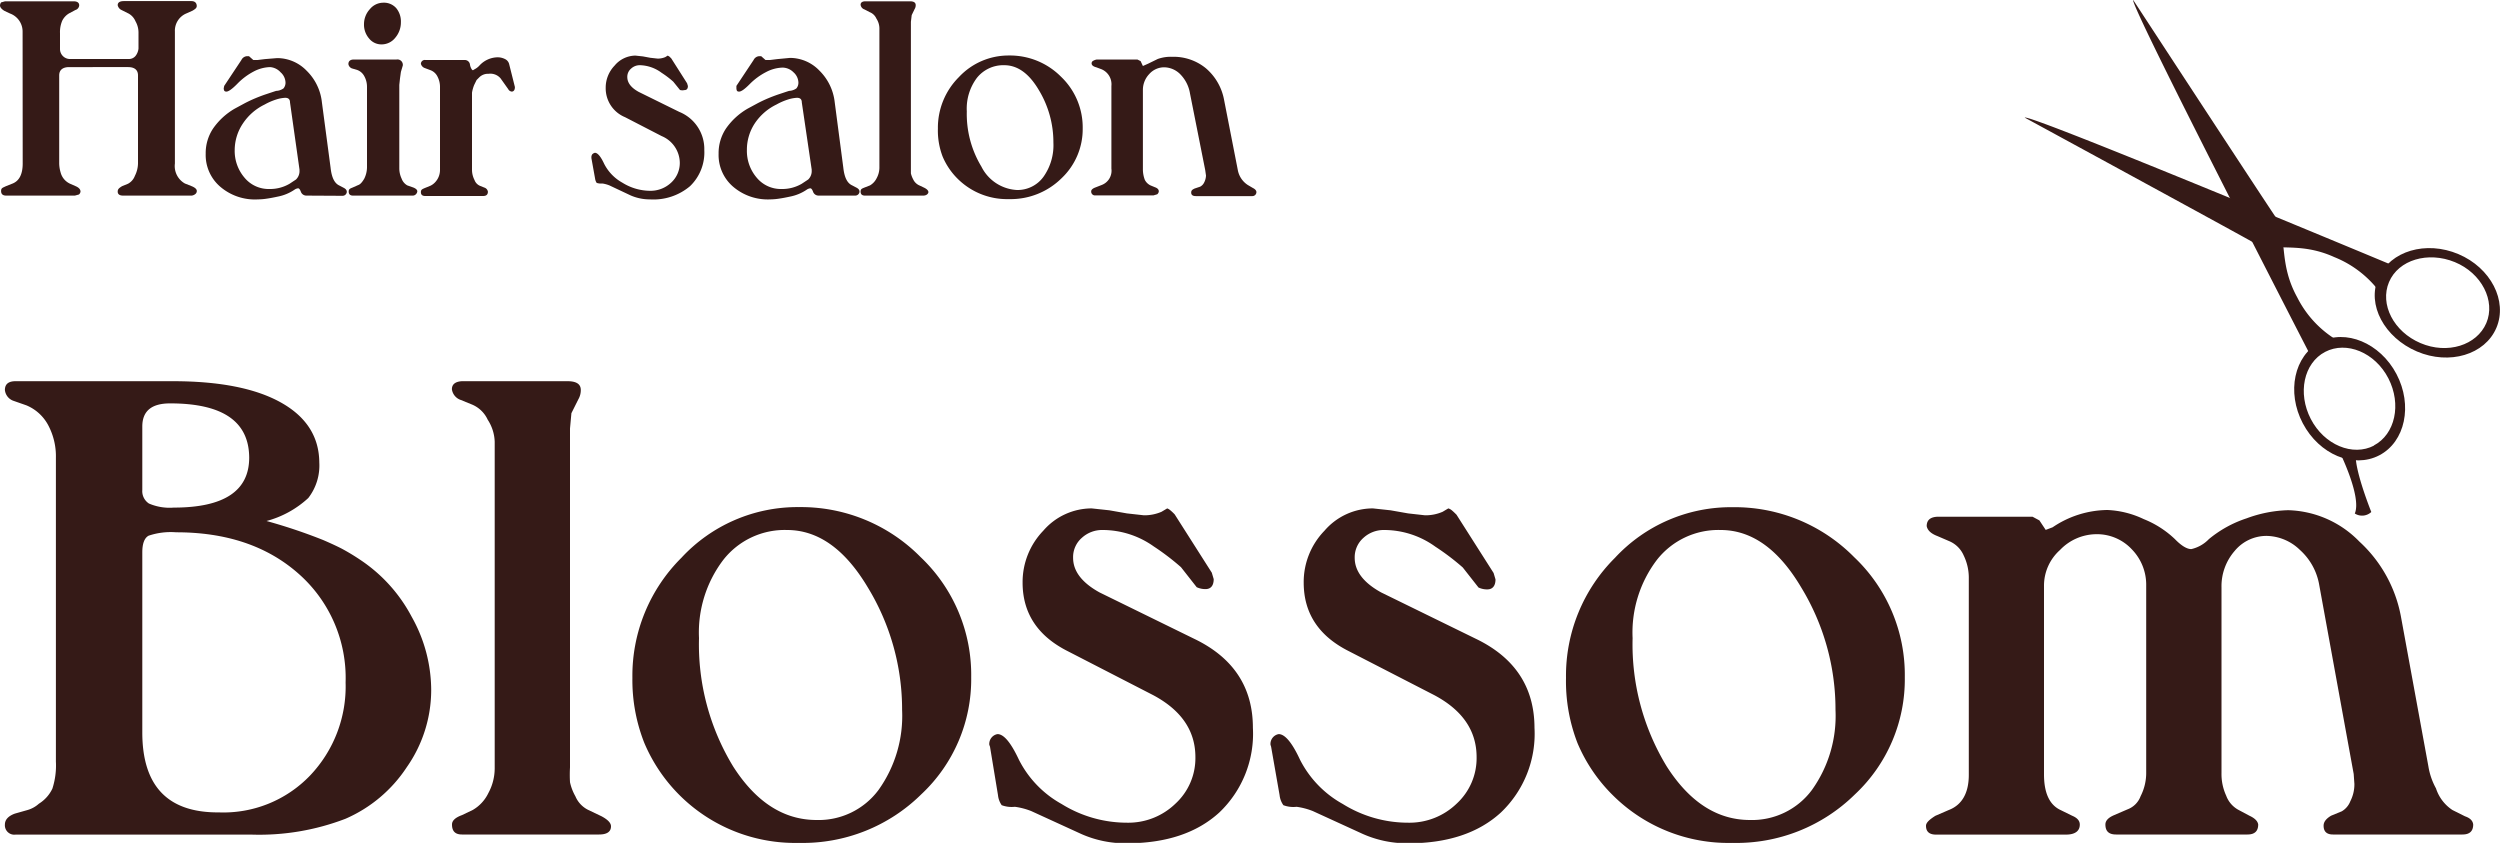 <svg id="レイヤー_1" data-name="レイヤー 1" xmlns="http://www.w3.org/2000/svg" width="250" height="84.29" viewBox="0 0 250 84.29">
  <defs>
    <style>
      .cls-1 {
        fill: #351a17;
      }
    </style>
  </defs>
  <g>
    <g>
      <path class="cls-1" d="M2.26,3.18A1.92,1.92,0,0,0,1,1.35L.43,1.08C.14.9,0,.72,0,.54A.58.58,0,0,1,.11.24L.51.13H7.35c.38,0,.57.14.57.41A.52.52,0,0,1,7.54,1l-.62.33a1.77,1.77,0,0,0-.7.75A2.88,2.88,0,0,0,6,3.31V4.9a1,1,0,0,0,.94,1h5.94a.85.85,0,0,0,.66-.29,1.41,1.41,0,0,0,.31-.76V3.31a2.28,2.28,0,0,0-.3-1.18,1.58,1.58,0,0,0-.7-.78L12.15,1a.68.68,0,0,1-.38-.48c0-.27.21-.41.62-.41h6.74c.32,0,.5.14.54.41s-.13.37-.4.54l-.6.27a1.87,1.87,0,0,0-1.18,1.83V16.35a2,2,0,0,0,1,2l.68.27q.51.21.51.48a.38.38,0,0,1-.12.28.71.71,0,0,1-.39.18H12.31c-.36,0-.54-.14-.54-.4s.15-.36.43-.54l.61-.25a1.48,1.48,0,0,0,.68-.79,2.87,2.87,0,0,0,.31-1.23V7.54c0-.55-.35-.83-1-.83H6.92c-.64,0-1,.28-1,.83v8.81a3.34,3.34,0,0,0,.14.89A1.71,1.71,0,0,0,7,18.37l.57.25q.48.21.48.54a.43.43,0,0,1-.16.29l-.4.11H.62c-.34,0-.51-.15-.51-.46s.16-.32.48-.48l.68-.27c.66-.27,1-.94,1-2Z"/>
      <path class="cls-1" d="M30.63,19.56a.58.58,0,0,1-.53-.35c-.08-.23-.17-.36-.27-.38a.74.74,0,0,0-.38.14,4.48,4.48,0,0,1-1.67.69c-.32.07-.67.14-1,.19a6.45,6.45,0,0,1-1,.09A5.32,5.32,0,0,1,22,18.65a4.17,4.17,0,0,1-1.43-3.28,4.43,4.43,0,0,1,.74-2.52,6.72,6.72,0,0,1,2.19-2l1-.54c.35-.18.69-.34,1-.47s.69-.28,1.11-.42.75-.25,1-.33a1.38,1.38,0,0,0,.74-.25.88.88,0,0,0,.2-.61,1.42,1.42,0,0,0-.49-1A1.56,1.56,0,0,0,27,6.71a3.73,3.73,0,0,0-1.63.44,6.46,6.46,0,0,0-1.64,1.23c-.51.52-.88.78-1.09.78s-.25-.11-.27-.32l.05-.25L24.14,6a.67.67,0,0,1,.54-.38h.22l.43.38.43,0,.73-.09,1.23-.1a4.1,4.1,0,0,1,2.94,1.26,5.18,5.18,0,0,1,1.53,3.16l.87,6.55c.11,1,.4,1.56.89,1.78l.4.21c.22.11.33.24.33.41s-.15.4-.43.4ZM29,10.24c0-.31-.16-.46-.48-.46a3.51,3.51,0,0,0-.9.17,6.07,6.07,0,0,0-1.15.5,5.47,5.47,0,0,0-2.18,1.9A4.79,4.79,0,0,0,23.47,15a4.11,4.11,0,0,0,1,2.79,3.13,3.13,0,0,0,2.48,1.11,3.86,3.86,0,0,0,2-.52l.65-.43a1.17,1.17,0,0,0,.35-.77l0-.22Z"/>
      <path class="cls-1" d="M35.19,6.84a.55.55,0,0,1-.35-.43c0-.3.19-.46.56-.46h4.26a.54.54,0,0,1,.62.6l-.19.64L40,7.84l-.07.65v8.32a2.43,2.43,0,0,0,.23,1.05,1.28,1.28,0,0,0,.57.68l.6.21c.27.11.4.24.4.38s-.14.41-.43.43h-6c-.29,0-.43-.14-.43-.4s.13-.3.4-.41l.54-.24c.2-.06.4-.27.62-.65a2.65,2.65,0,0,0,.27-1.1V8.7a2.19,2.19,0,0,0-.26-1.06A1.31,1.31,0,0,0,35.73,7ZM36.4,2.42A2.22,2.22,0,0,1,37,.9,1.74,1.74,0,0,1,38.31.27a1.64,1.64,0,0,1,1.31.54,2.1,2.1,0,0,1,.47,1.42,2.36,2.36,0,0,1-.56,1.54,1.74,1.74,0,0,1-1.38.67,1.57,1.57,0,0,1-1.24-.59A2.11,2.11,0,0,1,36.4,2.42Z"/>
      <path class="cls-1" d="M42.44,6.79a.6.6,0,0,1-.35-.41A.39.39,0,0,1,42.54,6h3.94a.52.52,0,0,1,.51.41,1.22,1.22,0,0,0,.21.56l.09.06.18-.11a1.7,1.7,0,0,0,.46-.35,2.53,2.53,0,0,1,1.81-.84,1.65,1.65,0,0,1,.77.18.76.76,0,0,1,.41.52l.57,2.27c0,.28-.1.44-.3.46a.45.45,0,0,1-.37-.25l-.76-1.07a1.34,1.34,0,0,0-1.21-.46,1.23,1.23,0,0,0-.92.35L47.66,8l-.24.49a3.54,3.54,0,0,0-.22.78V17a2.25,2.25,0,0,0,.25,1,1,1,0,0,0,.59.6l.4.16a.51.51,0,0,1,.35.41c0,.29-.16.43-.48.43H42.52c-.29,0-.43-.13-.43-.38s.11-.29.35-.4l.59-.24a1.53,1.53,0,0,0,.46-.33A1.79,1.79,0,0,0,44,17V8.73a2.22,2.22,0,0,0-.26-1.09A1.29,1.29,0,0,0,43,7Z"/>
      <path class="cls-1" d="M59.14,15.81l0-.08a.5.5,0,0,1,.08-.29.51.51,0,0,1,.27-.16c.27,0,.58.36.92,1.09a4.48,4.48,0,0,0,1.83,1.9,5.28,5.28,0,0,0,2.8.81,3,3,0,0,0,2.08-.82,2.67,2.67,0,0,0,.86-2,2.93,2.93,0,0,0-1.81-2.65l-3.66-1.89a3.12,3.12,0,0,1-1.94-2.94,3.18,3.18,0,0,1,.89-2.22,2.75,2.75,0,0,1,2.08-1l.75.08.75.14.73.08a1.94,1.94,0,0,0,.76-.15l.24-.15.15.08.2.19,1.59,2.5.08.27c0,.28-.12.41-.35.41A.92.92,0,0,1,68,9l-.67-.83a9.15,9.15,0,0,0-1.17-.89A3.77,3.77,0,0,0,64,6.52a1.27,1.27,0,0,0-.89.34,1.07,1.07,0,0,0-.38.84c0,.58.38,1.07,1.14,1.49l4.06,2A4,4,0,0,1,70.43,15,4.68,4.68,0,0,1,69,18.62a5.67,5.67,0,0,1-4,1.32,4.81,4.81,0,0,1-1.94-.4l-2.12-1a3.13,3.13,0,0,0-.7-.19,1.4,1.4,0,0,1-.57-.06,1,1,0,0,1-.16-.42Z"/>
      <path class="cls-1" d="M81.86,19.56a.58.58,0,0,1-.54-.35c-.08-.23-.17-.36-.27-.38a.74.74,0,0,0-.38.14,4.48,4.48,0,0,1-1.67.69c-.32.07-.67.14-1,.19a6.45,6.45,0,0,1-1,.09,5.32,5.32,0,0,1-3.71-1.29,4.17,4.17,0,0,1-1.43-3.28,4.43,4.43,0,0,1,.74-2.52,6.72,6.72,0,0,1,2.19-2l1-.54c.35-.18.69-.34,1-.47s.69-.28,1.11-.42.75-.25,1-.33a1.38,1.38,0,0,0,.74-.25.88.88,0,0,0,.2-.61,1.42,1.42,0,0,0-.49-1,1.56,1.56,0,0,0-1.1-.47,3.73,3.73,0,0,0-1.63.44A6.46,6.46,0,0,0,75,8.38c-.51.52-.87.78-1.09.78s-.25-.11-.27-.32l0-.25L75.36,6a.67.67,0,0,1,.54-.38h.22l.43.38L77,6l.73-.09L79,5.79a4.09,4.09,0,0,1,2.93,1.26,5.24,5.24,0,0,1,1.54,3.16l.86,6.55c.11,1,.4,1.56.89,1.78l.4.21c.22.11.33.24.33.41s-.15.4-.43.4Zm-1.68-9.32c0-.31-.16-.46-.48-.46a3.51,3.51,0,0,0-.9.17,6.07,6.07,0,0,0-1.15.5,5.47,5.47,0,0,0-2.18,1.9A4.79,4.79,0,0,0,74.69,15a4.11,4.11,0,0,0,1,2.79,3.13,3.13,0,0,0,2.48,1.11,3.86,3.86,0,0,0,2-.52l.65-.43a1.17,1.17,0,0,0,.35-.77l0-.22Z"/>
      <path class="cls-1" d="M87,18.54a1.71,1.71,0,0,0,.67-.73,2.22,2.22,0,0,0,.27-1v-14a1.82,1.82,0,0,0-.3-.95,1.21,1.21,0,0,0-.66-.64L86.44.94a.56.56,0,0,1-.38-.46c0-.21.14-.33.43-.35H91c.38,0,.57.13.57.38a.71.71,0,0,1-.11.4l-.29.6-.08.67V16.7c0,.29,0,.5,0,.64a2.52,2.52,0,0,0,.23.6,1.22,1.22,0,0,0,.55.57l.57.27c.27.14.4.29.4.43s-.17.35-.51.35H86.49c-.29,0-.43-.14-.43-.4s.13-.3.4-.41Z"/>
      <path class="cls-1" d="M93.79,12.86a7.15,7.15,0,0,1,2.1-5.15,6.78,6.78,0,0,1,5-2.16,7.19,7.19,0,0,1,5.21,2.12,7,7,0,0,1,2.17,5.17,6.76,6.76,0,0,1-2.13,5,7.23,7.23,0,0,1-5.25,2.07,7,7,0,0,1-5.09-2,6.89,6.89,0,0,1-1.54-2.26A7.28,7.28,0,0,1,93.79,12.86Zm6.63-6.34A3.38,3.38,0,0,0,97.68,7.8a5.13,5.13,0,0,0-1,3.34,10.17,10.17,0,0,0,1.46,5.52A4.22,4.22,0,0,0,101.69,19a3.2,3.2,0,0,0,2.65-1.31,5.46,5.46,0,0,0,1-3.43A10.07,10.07,0,0,0,103.88,9C102.9,7.34,101.75,6.52,100.42,6.52Z"/>
      <path class="cls-1" d="M114.29,6.6l.54-.24.94-.46a3.86,3.86,0,0,1,1.43-.22,5.1,5.1,0,0,1,3.38,1.14A5.45,5.45,0,0,1,122.41,10l1.37,7a2.27,2.27,0,0,0,1,1.5l.51.3c.22.11.33.24.35.38a.4.4,0,0,1-.4.43h-5.66c-.31,0-.46-.12-.46-.35s.12-.3.35-.41l.54-.18a.91.91,0,0,0,.39-.39,1.68,1.68,0,0,0,.2-.72l-.08-.56L119,9.35a3.54,3.54,0,0,0-.94-1.89,2.31,2.31,0,0,0-1.65-.73,2,2,0,0,0-1.49.68A2.29,2.29,0,0,0,114.29,9v7.9a3,3,0,0,0,.19,1.08,1.23,1.23,0,0,0,.57.56l.46.19c.25.09.37.23.37.41a.43.43,0,0,1-.16.29l-.37.11h-5.8a.38.38,0,0,1-.43-.41c0-.14.13-.27.38-.37l.64-.25a1.53,1.53,0,0,0,1-1.65V8.6a1.63,1.63,0,0,0-1-1.68l-.51-.19c-.31-.08-.47-.21-.47-.4a.28.28,0,0,1,.14-.24,1.17,1.17,0,0,1,.38-.14h4.06l.32.16Z"/>
      <path class="cls-1" d="M26.65,52.1A54.3,54.3,0,0,1,32.31,54c.88.38,1.51.68,1.91.89a21.53,21.53,0,0,1,1.86,1.13,15.53,15.53,0,0,1,5.09,5.66A15,15,0,0,1,43.12,69a13.47,13.47,0,0,1-2.45,7.73,14,14,0,0,1-6.13,5.15,24.06,24.06,0,0,1-9.4,1.58H1.56a.94.94,0,0,1-1.07-1c0-.49.34-.86,1-1.1L2.76,81a2.88,2.88,0,0,0,1.13-.63,3.57,3.57,0,0,0,1.35-1.51,7.56,7.56,0,0,0,.35-2.71V45.76a6.61,6.61,0,0,0-.79-3.28,4.37,4.37,0,0,0-2.17-1.95l-1.26-.44A1.28,1.28,0,0,1,.49,39c0-.59.36-.88,1.07-.88H17.28q7,0,10.81,2.13t3.84,6a5.31,5.31,0,0,1-1.1,3.55A9.9,9.9,0,0,1,26.65,52.1ZM17,40.34c-1.85,0-2.77.77-2.77,2.31V49a1.48,1.48,0,0,0,.66,1.35,5.21,5.21,0,0,0,2.48.41q7.55,0,7.55-5Q24.89,40.33,17,40.34Zm.62,12.89a6.93,6.93,0,0,0-2.76.34c-.42.23-.63.79-.63,1.67v18q0,8.06,7.67,8A12,12,0,0,0,31,77.56a12.92,12.92,0,0,0,3.56-9.31,13.88,13.88,0,0,0-4.66-10.84Q25.2,53.22,17.59,53.23Z"/>
      <path class="cls-1" d="M47.27,81a3.9,3.9,0,0,0,1.57-1.7,5.2,5.2,0,0,0,.63-2.45V44.17a4.26,4.26,0,0,0-.7-2.2,3,3,0,0,0-1.53-1.5L46.09,40a1.32,1.32,0,0,1-.9-1.07c0-.5.34-.77,1-.81H56.75c.89,0,1.33.29,1.33.88a1.84,1.84,0,0,1-.25.94l-.69,1.38L57,42.85V76.74A13,13,0,0,0,57,78.22a5,5,0,0,0,.54,1.41A2.67,2.67,0,0,0,58.84,81l1.32.63c.63.34.94.67.94,1,0,.54-.4.82-1.19.82H46.2c-.67,0-1-.32-1-1,0-.38.32-.69,1-.94Z"/>
      <path class="cls-1" d="M63.24,67.78a16.63,16.63,0,0,1,4.9-12A15.81,15.81,0,0,1,79.9,50.71a16.78,16.78,0,0,1,12.16,5,16.22,16.22,0,0,1,5.06,12,15.75,15.75,0,0,1-5,11.73A16.87,16.87,0,0,1,79.9,84.29a16.38,16.38,0,0,1-15.47-10A17.08,17.08,0,0,1,63.24,67.78ZM78.7,53a7.8,7.8,0,0,0-6.38,3,12,12,0,0,0-2.42,7.81,23.46,23.46,0,0,0,3.43,12.86Q76.75,82,81.66,82a7.46,7.46,0,0,0,6.19-3,12.73,12.73,0,0,0,2.36-8,23.45,23.45,0,0,0-3.43-12.26Q83.36,53,78.7,53Z"/>
      <path class="cls-1" d="M99,74.67l-.07-.19a1,1,0,0,1,.82-1.07c.63,0,1.34.85,2.14,2.56a10.48,10.48,0,0,0,4.27,4.43,12.4,12.4,0,0,0,6.54,1.87,6.77,6.77,0,0,0,4.84-1.9,6.18,6.18,0,0,0,2-4.66q0-3.94-4.21-6.19l-8.55-4.4c-3-1.51-4.52-3.8-4.52-6.86a7.4,7.4,0,0,1,2.07-5.19,6.41,6.41,0,0,1,4.84-2.23l1.76.19,1.76.31,1.7.19a4.32,4.32,0,0,0,1.76-.35l.57-.34A1,1,0,0,1,117,51a5,5,0,0,1,.47.44l3.71,5.83.19.64c0,.63-.27,1-.82,1a2.07,2.07,0,0,1-.88-.19l-1.57-2a24.33,24.33,0,0,0-2.73-2.08A8.82,8.82,0,0,0,110.26,53a3,3,0,0,0-2.07.78,2.55,2.55,0,0,0-.88,2q0,2,2.64,3.46l9.49,4.65q5.85,2.82,5.85,8.9a10.87,10.87,0,0,1-3.36,8.46q-3.37,3.08-9.28,3.08a10.91,10.91,0,0,1-4.52-.93l-5-2.29a6.92,6.92,0,0,0-1.64-.43,2.88,2.88,0,0,1-1.32-.16,2.12,2.12,0,0,1-.37-1Z"/>
      <path class="cls-1" d="M127.11,74.67l-.06-.19a1,1,0,0,1,.82-1.07c.62,0,1.34.85,2.13,2.56a10.5,10.5,0,0,0,4.28,4.43,12.35,12.35,0,0,0,6.54,1.87,6.79,6.79,0,0,0,4.84-1.9,6.18,6.18,0,0,0,2-4.66q0-3.94-4.22-6.19l-8.55-4.4q-4.52-2.27-4.52-6.86a7.37,7.37,0,0,1,2.08-5.19,6.39,6.39,0,0,1,4.84-2.23l1.76.19,1.76.31,1.69.19a4.29,4.29,0,0,0,1.76-.35l.57-.34a1,1,0,0,1,.35.19c.1.08.26.23.47.44l3.71,5.83.19.64c0,.63-.28,1-.82,1a2,2,0,0,1-.88-.19l-1.57-2a23.89,23.89,0,0,0-2.74-2.08A8.76,8.76,0,0,0,138.43,53a3,3,0,0,0-2.08.78,2.58,2.58,0,0,0-.88,2q0,2,2.64,3.46l9.5,4.65q5.83,2.82,5.84,8.9a10.87,10.87,0,0,1-3.36,8.46q-3.36,3.08-9.27,3.08a10.93,10.93,0,0,1-4.53-.93l-5-2.29a6.84,6.84,0,0,0-1.63-.43,2.82,2.82,0,0,1-1.32-.16,2.09,2.09,0,0,1-.38-1Z"/>
      <path class="cls-1" d="M156.6,67.78a16.63,16.63,0,0,1,4.9-12,15.81,15.81,0,0,1,11.76-5.06,16.78,16.78,0,0,1,12.16,5,16.22,16.22,0,0,1,5.06,12,15.75,15.75,0,0,1-5,11.73,16.89,16.89,0,0,1-12.26,4.84,16.36,16.36,0,0,1-11.88-4.71,16.15,16.15,0,0,1-3.59-5.27A17.08,17.08,0,0,1,156.6,67.78ZM172.06,53a7.81,7.81,0,0,0-6.38,3,12,12,0,0,0-2.42,7.81,23.46,23.46,0,0,0,3.43,12.86Q170.11,82,175,82a7.46,7.46,0,0,0,6.19-3,12.73,12.73,0,0,0,2.36-8,23.45,23.45,0,0,0-3.43-12.26Q176.72,53,172.06,53Z"/>
      <path class="cls-1" d="M194.88,81c1.3-.5,2-1.67,2-3.52V57.75a5.09,5.09,0,0,0-.51-2.2,2.73,2.73,0,0,0-1.46-1.44l-1.16-.5c-.68-.26-1-.59-1.08-1,0-.63.4-.94,1.2-.94h9.38l.69.37.63.95.69-.26A9.93,9.93,0,0,1,210.75,51a9.34,9.34,0,0,1,3.62.91,9.76,9.76,0,0,1,3.12,2c.67.69,1.22,1,1.64,1a3.52,3.52,0,0,0,1.76-1,11.57,11.57,0,0,1,3.78-2.08,12.83,12.83,0,0,1,4.15-.81,10.3,10.3,0,0,1,7.12,3.14,13.51,13.51,0,0,1,4.15,7.48l2.75,15a6.75,6.75,0,0,0,.76,2.2A4.1,4.1,0,0,0,245.24,81l1.26.63c.5.17.78.44.82.82,0,.67-.36,1-1.07,1H233.3c-.63,0-.94-.3-.94-.88,0-.38.25-.7.75-1l1.07-.44a2,2,0,0,0,.85-1,3.74,3.74,0,0,0,.41-1.73l-.07-1-3.45-18.92A6.08,6.08,0,0,0,230,55a4.9,4.9,0,0,0-3.33-1.41,4.12,4.12,0,0,0-3.2,1.5,5.37,5.37,0,0,0-1.32,3.65V77.31a5.17,5.17,0,0,0,.47,2.26A2.65,2.65,0,0,0,223.87,81l1.07.57c.54.25.83.54.88.88,0,.67-.36,1-1.07,1H211.61c-.72,0-1.07-.32-1.07-1,0-.38.29-.69.88-.94l1.32-.57a2.22,2.22,0,0,0,1.32-1.32,5.08,5.08,0,0,0,.56-2.32V58.57a5.07,5.07,0,0,0-1.44-3.64,4.76,4.76,0,0,0-3.58-1.51A5.07,5.07,0,0,0,206,55a4.77,4.77,0,0,0-1.6,3.55V77.43c0,1.89.56,3.08,1.69,3.59l1.14.56c.5.21.75.5.75.88,0,.63-.46,1-1.38,1h-13c-.67,0-1-.3-1-.88,0-.3.32-.61.94-1Z"/>
    </g>
    <g>
      <path class="cls-1" d="M232,34.21c-2.59,1.36-3.36,5-1.72,8.12s5.06,4.55,7.65,3.2,3.36-5,1.72-8.12S234.55,32.86,232,34.21Zm5.42,10.34c-2.14,1.13-5-.06-6.34-2.65s-.71-5.59,1.43-6.71,5,.06,6.33,2.65S239.52,43.43,237.38,44.55Z"/>
      <path class="cls-1" d="M231.07,35.59S212.93.41,213.32,0c0,0,12.79,19.56,14.16,21.58s.29,4.61,2.24,8.15a10.51,10.51,0,0,0,4.55,4.61S231.91,33.91,231.07,35.59Z"/>
      <path class="cls-1" d="M241.7,35.15c3.24,1.38,6.8.32,7.94-2.37s-.56-6-3.8-7.37-6.81-.32-8,2.37S238.45,33.77,241.7,35.15Zm.35-.84c-2.68-1.14-4.09-3.87-3.15-6.1s3.9-3.1,6.58-2,4.1,3.88,3.15,6.1S244.74,35.46,242.05,34.31Z"/>
      <path class="cls-1" d="M239.38,26.58s-36.53-15.25-36.91-14.82c0,0,20.53,11.17,22.66,12.37s4.62-.09,8.3,1.58a10.55,10.55,0,0,1,5,4.16S237.77,27.55,239.38,26.58Z"/>
      <path class="cls-1" d="M233.87,45s2.34,4.65,1.61,6.35a1.35,1.35,0,0,0,1.65-.15s-1.61-4-1.56-5.67Z"/>
      <path class="cls-1" d="M227.38,23a.9.9,0,1,1-1.21-.38A.9.9,0,0,1,227.38,23Z"/>
    </g>
  </g>
</svg>
